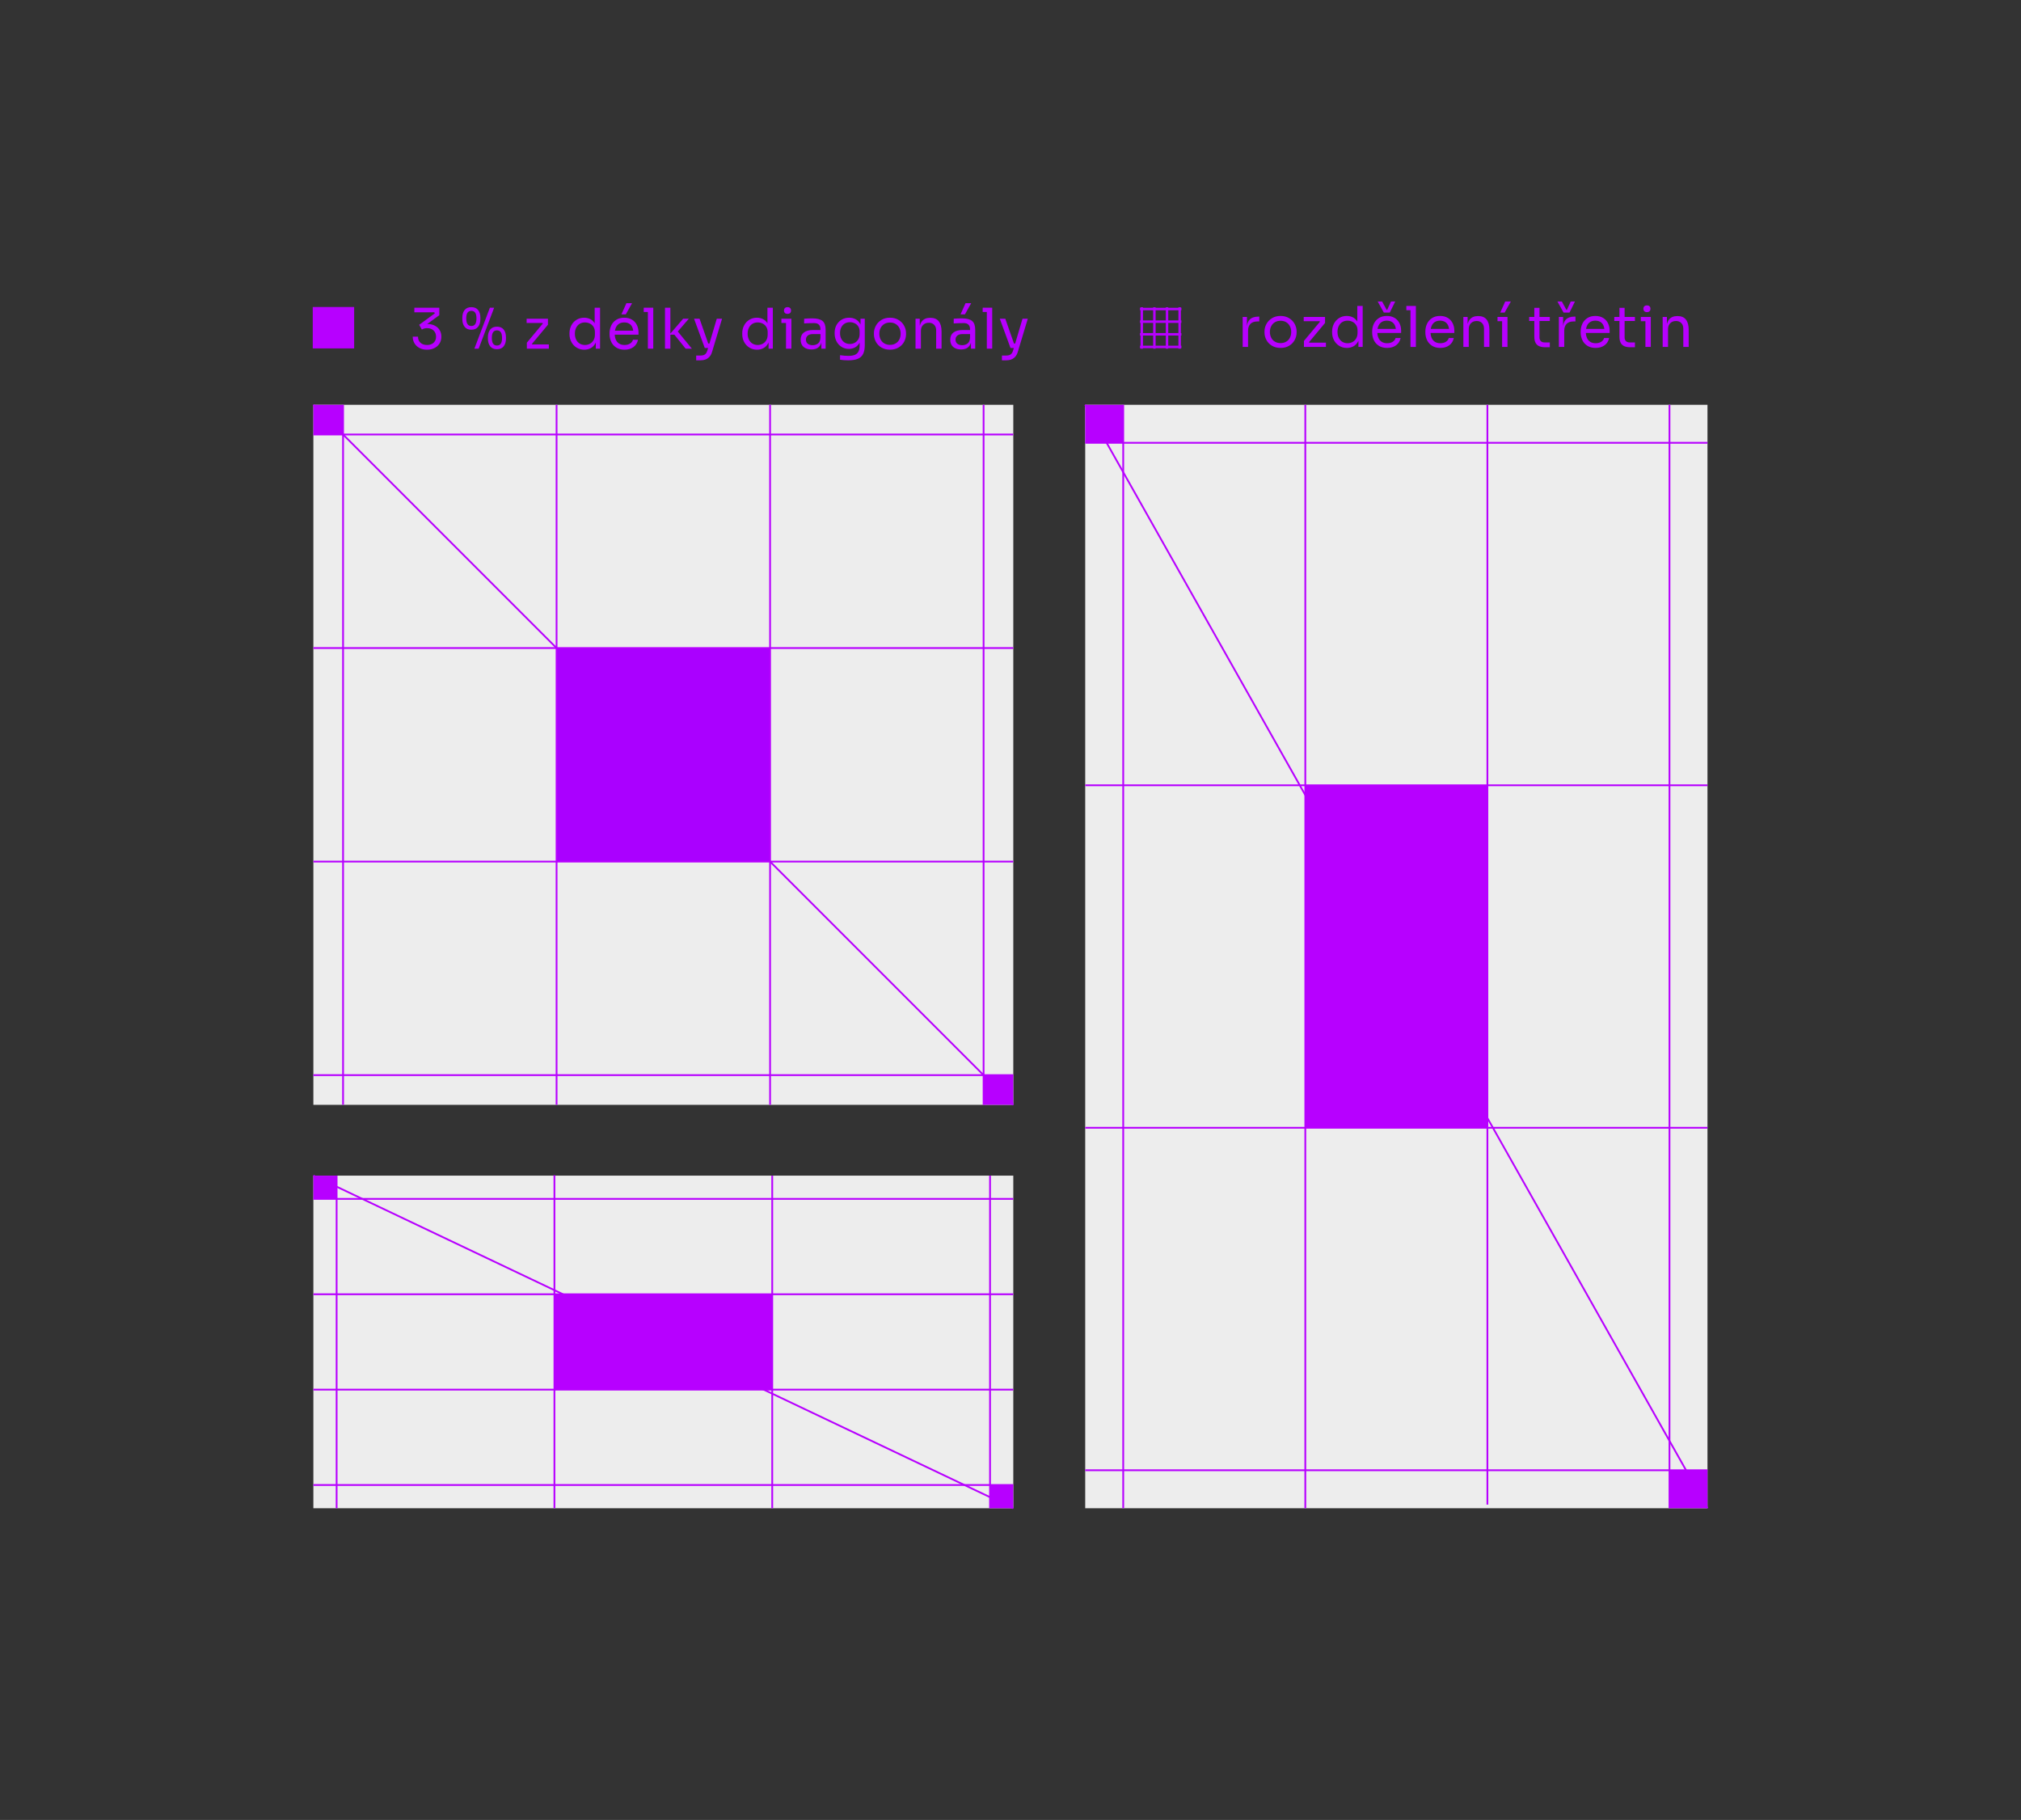 <?xml version="1.0" encoding="UTF-8"?><svg id="Vrstva_1" xmlns="http://www.w3.org/2000/svg" viewBox="0 0 330 297.125"><rect x="0" y="0" width="330" height="297.125" fill="#333333" stroke="none"/><defs><style>.cls-1{fill:#ededed;}.cls-2{fill:#b700ff;}.cls-3{fill:#a0f;}</style></defs><rect class="cls-1" x="51.169" y="66.087" width="114.287" height="114.287"/><rect class="cls-1" x="177.2" y="66.087" width="101.607" height="180.149"/><rect class="cls-1" x="51.169" y="191.933" width="114.287" height="54.303"/><rect class="cls-2" x="108.168" y="42.418" width=".289" height="161.626" transform="translate(-55.413 112.682) rotate(-45)"/><rect class="cls-2" x="51.169" y="66.087" width="4.849" height="4.849"/><rect class="cls-2" x="51.068" y="50.122" width="6.76" height="6.76"/><rect class="cls-2" x="160.607" y="175.525" width="4.849" height="4.849"/><rect class="cls-3" x="90.88" y="105.799" width="34.863" height="34.863"/><rect class="cls-2" x="51.169" y="105.654" width="114.287" height=".289"/><rect class="cls-2" x="51.169" y="140.518" width="114.287" height=".289"/><rect class="cls-2" x="90.736" y="66.087" width=".289" height="114.287"/><rect class="cls-2" x="125.599" y="66.087" width=".289" height="114.287"/><rect class="cls-2" x="51.169" y="175.381" width="114.287" height=".289"/><rect class="cls-2" x="160.462" y="66.087" width=".289" height="114.287"/><rect class="cls-2" x="51.169" y="70.791" width="114.287" height=".289"/><rect class="cls-2" x="55.873" y="66.087" width=".289" height="114.287"/><rect class="cls-2" x="227.859" y="52.748" width=".289" height="206.828" transform="translate(-47.307 132.154) rotate(-29.424)"/><rect class="cls-2" x="177.2" y="66.087" width="6.205" height="6.205"/><rect class="cls-2" x="272.603" y="240.031" width="6.205" height="6.205"/><rect class="cls-2" x="213.138" y="128.205" width="29.733" height="55.913"/><rect class="cls-2" x="177.2" y="128.061" width="101.607" height=".289"/><rect class="cls-2" x="177.2" y="183.974" width="101.607" height=".289"/><rect class="cls-2" x="212.993" y="66.087" width=".289" height="180.149"/><rect class="cls-2" x="242.726" y="66.087" width=".289" height="179.555"/><rect class="cls-2" x="177.2" y="72.148" width="101.607" height=".289"/><rect class="cls-2" x="272.458" y="66.087" width=".289" height="180.149"/><rect class="cls-2" x="177.2" y="239.887" width="101.607" height=".289"/><rect class="cls-2" x="183.261" y="66.087" width=".289" height="180.149"/><rect class="cls-2" x="108.168" y="155.819" width=".289" height="126.532" transform="translate(-136.055 222.892) rotate(-64.586)"/><rect class="cls-2" x="51.169" y="191.933" width="3.796" height="3.796"/><rect class="cls-2" x="161.66" y="242.44" width="3.796" height="3.796"/><rect class="cls-2" x="90.53" y="211.3" width="35.565" height="15.57"/><rect class="cls-2" x="51.169" y="211.155" width="114.287" height=".289"/><rect class="cls-2" x="51.169" y="226.725" width="114.287" height=".289"/><rect class="cls-2" x="90.385" y="191.867" width=".289" height="54.369"/><rect class="cls-2" x="125.95" y="191.933" width=".289" height="54.303"/><rect class="cls-2" x="54.82" y="191.933" width=".289" height="54.303"/><rect class="cls-2" x="161.515" y="191.933" width=".289" height="54.303"/><rect class="cls-2" x="51.169" y="195.585" width="114.287" height=".289"/><rect class="cls-2" x="51.169" y="242.296" width="114.287" height=".289"/><g><path class="cls-2" d="m68.473,56.802c-.354-.192-.623-.451-.806-.775-.183-.323-.275-.677-.275-1.062h.861c0,.415.133.745.399.99s.624.366,1.076.366c.299,0,.558-.055.778-.165s.391-.268.514-.472c.122-.204.182-.444.182-.718,0-.416-.134-.751-.403-1.008-.269-.256-.623-.385-1.063-.385-.336,0-.62.08-.852.238l-.44-.787,2.556-1.869-.091-.166h-3.252v-.751h4.076v1.219l-2.116,1.539-.641.028c.238-.086.501-.129.788-.129.47,0,.879.09,1.228.27.348.181.614.423.797.729.183.305.275.641.275,1.007v.128c0,.361-.091.698-.275,1.013s-.453.568-.806.76c-.354.192-.773.288-1.255.288-.483,0-.901-.096-1.255-.288Z"/><path class="cls-2" d="m75.857,53.343c-.244-.324-.366-.735-.366-1.236v-.238c0-.52.123-.937.37-1.251.248-.315.616-.472,1.104-.472s.857.158,1.104.472c.248.314.371.731.371,1.251v.238c0,.501-.123.913-.367,1.236s-.614.486-1.109.486-.864-.162-1.109-.486Zm1.737-.426c.137-.205.206-.512.206-.921,0-.428-.069-.743-.206-.944-.138-.201-.347-.302-.628-.302s-.49.101-.627.302c-.138.201-.207.514-.207.935,0,.415.069.725.207.93.137.205.346.307.627.307s.49-.102.628-.307Zm2.395-2.68h.697l-2.529,6.688h-.696l2.528-6.688Zm.046,6.294c-.244-.324-.367-.736-.367-1.237v-.238c0-.519.123-.936.371-1.251.247-.314.615-.471,1.104-.471.488,0,.856.158,1.104.471.247.315.37.732.37,1.251v.238c0,.501-.122.913-.366,1.237s-.614.485-1.109.485-.864-.161-1.109-.485Zm1.736-.426c.138-.205.207-.512.207-.921,0-.427-.069-.742-.207-.943-.137-.202-.346-.302-.627-.302s-.49.1-.628.302c-.137.201-.206.513-.206.934,0,.415.069.726.206.93.138.204.347.307.628.307s.49-.103.627-.307Z"/><path class="cls-2" d="m86.027,55.945l2.666-3.197v.146l-.147-.219.119.055h-2.675v-.696h3.481v.981l-2.666,3.197v-.128l.166.229-.129-.082h2.776v.696h-3.591v-.981Z"/><path class="cls-2" d="m94.162,56.756c-.366-.224-.653-.529-.861-.916-.208-.388-.312-.814-.312-1.278v-.165c0-.464.101-.889.302-1.274.202-.385.484-.69.848-.916.363-.226.774-.338,1.232-.338.385,0,.73.081,1.035.242s.553.409.742.742c.19.333.296.753.321,1.26l-.367-.586v-3.289h.879v6.688h-.696v-2.171h.257c-.025.538-.138.981-.339,1.329s-.458.603-.769.765-.657.242-1.035.242c-.458,0-.871-.111-1.237-.334Zm2.176-.641c.248-.138.443-.333.587-.587.143-.253.215-.548.215-.884v-.421c0-.324-.073-.606-.22-.847-.146-.242-.344-.424-.595-.549s-.522-.188-.816-.188c-.323,0-.608.076-.856.229-.247.152-.439.368-.577.646-.138.277-.206.6-.206.966s.07.69.21.971.336.497.586.646c.251.15.535.225.853.225.299,0,.573-.069.82-.206Z"/><path class="cls-2" d="m100.608,56.728c-.369-.242-.641-.555-.816-.939-.174-.385-.261-.794-.261-1.228v-.165c0-.44.089-.853.266-1.237s.447-.696.807-.934c.36-.238.8-.357,1.319-.357.507,0,.936.109,1.288.329.351.22.614.512.787.875.174.363.261.756.261,1.177v.394h-4.342v-.659h3.701l-.202.357c0-.348-.055-.65-.165-.906-.11-.257-.278-.454-.504-.591-.226-.138-.501-.206-.825-.206-.342,0-.629.078-.861.234-.233.156-.405.371-.518.646s-.169.595-.169.962c0,.361.057.678.174.953s.293.491.531.65.538.238.898.238c.372,0,.681-.082.925-.247.244-.166.394-.367.449-.605h.824c-.104.507-.351.904-.742,1.191s-.877.43-1.457.43c-.544,0-1-.121-1.37-.361Zm1.671-7.224h.926l-1.017,1.814h-.715l.806-1.814Z"/><path class="cls-2" d="m105.111,50.237h1.558v.696h-1.558v-.696Zm.678,0h.879v6.688h-.879v-6.688Z"/><path class="cls-2" d="m108.583,50.237h.879v6.688h-.879v-6.688Zm1.53,4.406h-.806l2.245-2.611h.925l-2.034,2.355.064-.468,2.465,3.005h-1.017l-1.841-2.281Z"/><path class="cls-2" d="m113.328,52.033h.898l1.677,4.782h-.825l-1.75-4.782Zm.348,6.01h.706c.311,0,.553-.061.724-.183.171-.122.302-.336.394-.641l1.54-5.186h.861l-1.631,5.415c-.098.323-.235.586-.412.787-.178.202-.393.352-.646.449-.254.098-.548.147-.885.147h-.65v-.788Zm1.494-1.96h1.062v.733h-1.062v-.733Z"/><path class="cls-2" d="m122.371,56.756c-.366-.224-.653-.529-.861-.916-.208-.388-.312-.814-.312-1.278v-.165c0-.464.101-.889.302-1.274.202-.385.484-.69.848-.916.363-.226.774-.338,1.232-.338.385,0,.73.081,1.035.242s.553.409.742.742c.19.333.296.753.321,1.26l-.367-.586v-3.289h.879v6.688h-.696v-2.171h.257c-.025.538-.138.981-.339,1.329s-.458.603-.769.765-.657.242-1.035.242c-.458,0-.871-.111-1.237-.334Zm2.176-.641c.248-.138.443-.333.587-.587.143-.253.215-.548.215-.884v-.421c0-.324-.073-.606-.22-.847-.146-.242-.344-.424-.595-.549s-.522-.188-.816-.188c-.323,0-.608.076-.856.229-.247.152-.439.368-.577.646-.138.277-.206.6-.206.966s.07.69.21.971.336.497.586.646c.251.15.535.225.853.225.299,0,.573-.069.82-.206Z"/><path class="cls-2" d="m127.593,52.033h1.63v.696h-1.63v-.696Zm.568-.939c-.098-.1-.147-.234-.147-.398,0-.166.048-.298.147-.399.098-.1.241-.151.43-.151.189,0,.333.051.43.151.098.101.147.234.147.399,0,.165-.049.298-.147.398-.098.101-.242.151-.43.151-.19,0-.333-.05-.43-.151Zm.182.939h.879v4.892h-.879v-4.892Z"/><path class="cls-2" d="m131.207,56.636c-.314-.277-.471-.67-.471-1.177,0-.514.173-.904.518-1.173.344-.268.838-.404,1.479-.404h1.329v.66h-1.365c-.348,0-.618.084-.811.251-.192.168-.288.389-.288.665,0,.275.096.493.288.655s.463.242.811.242c.349,0,.643-.098.885-.293.241-.195.37-.513.389-.953l.238.349c-.049.525-.216.921-.499,1.191-.284.268-.683.403-1.195.403-.556,0-.991-.139-1.306-.417Zm2.91-1.177h-.147v-1.696c0-.336-.088-.59-.261-.76-.174-.171-.429-.256-.765-.256-.556,0-1.102.018-1.64.055v-.769c.397-.037.846-.056,1.347-.056.763,0,1.315.141,1.654.421.338.282.508.758.508,1.43v3.097h-.696v-1.466Z"/><path class="cls-2" d="m137.167,58.73v-.742c.5.073.958.11,1.374.11.446,0,.802-.06,1.067-.179.266-.119.458-.302.578-.549.119-.248.178-.576.178-.985v-.935l.293-.696c-.019.482-.121.888-.307,1.219s-.43.577-.733.742c-.302.166-.64.248-1.013.248-.446,0-.846-.113-1.2-.339-.354-.226-.629-.53-.825-.912-.195-.381-.293-.798-.293-1.251v-.165c0-.452.101-.863.302-1.232.202-.369.481-.661.838-.875.358-.214.765-.32,1.223-.32.41,0,.77.087,1.082.26.311.174.557.431.737.77.18.338.279.744.298,1.213l-.257.01v-2.089h.696v4.315c0,.592-.089,1.07-.27,1.433-.18.364-.467.629-.861.797-.395.168-.918.252-1.571.252-.458,0-.904-.034-1.338-.101Zm2.405-2.771c.241-.132.433-.319.577-.564.143-.244.215-.528.215-.852v-.421c0-.318-.072-.591-.215-.82-.144-.229-.338-.403-.583-.522-.244-.119-.506-.178-.787-.178-.318,0-.599.073-.843.219-.244.147-.434.354-.568.624-.134.268-.201.58-.201.934s.068.666.206.935c.138.268.327.476.568.623.241.147.517.22.829.22.293,0,.56-.065.802-.197Z"/><path class="cls-2" d="m143.91,56.728c-.397-.242-.698-.556-.902-.944-.205-.387-.308-.795-.308-1.223v-.165c0-.428.106-.836.317-1.223.21-.388.514-.702.912-.944.396-.242.861-.361,1.392-.361s.996.12,1.393.361c.396.242.701.556.911.944.211.387.317.795.317,1.223v.165c0,.428-.103.836-.307,1.223-.205.388-.505.702-.903.944-.397.241-.867.361-1.411.361s-1.014-.121-1.411-.361Zm2.341-.665c.266-.158.468-.377.605-.655.138-.277.207-.588.207-.93,0-.348-.072-.661-.216-.939-.143-.277-.346-.495-.609-.65-.262-.156-.568-.234-.916-.234s-.653.078-.916.234c-.262.156-.466.373-.609.65-.143.278-.215.591-.215.939,0,.342.068.652.206.93.138.278.339.497.605.655.266.159.575.239.93.239s.665-.08.93-.239Z"/><path class="cls-2" d="m149.489,52.033h.696v2.098h-.11c0-.733.151-1.29.454-1.672s.756-.573,1.361-.573h.037c.605,0,1.058.191,1.361.573.301.382.453.939.453,1.672v2.794h-.879v-2.978c0-.385-.108-.69-.325-.916-.217-.226-.508-.339-.875-.339-.385,0-.696.121-.935.362-.238.241-.357.557-.357.948v2.923h-.879v-4.892Z"/><path class="cls-2" d="m155.632,56.636c-.314-.277-.471-.67-.471-1.177,0-.514.173-.904.518-1.173.344-.268.838-.404,1.479-.404h1.329v.66h-1.365c-.348,0-.618.084-.811.251-.192.168-.288.389-.288.665,0,.275.096.493.288.655s.463.242.811.242c.349,0,.643-.098.885-.293.241-.195.37-.513.389-.953l.238.349c-.049.525-.216.921-.499,1.191-.284.268-.683.403-1.195.403-.556,0-.991-.139-1.306-.417Zm2.91-1.177h-.147v-1.696c0-.336-.088-.59-.261-.76-.174-.171-.429-.256-.765-.256-.556,0-1.102.018-1.64.055v-.769c.397-.037.846-.056,1.347-.056.763,0,1.315.141,1.654.421.338.282.508.758.508,1.43v3.097h-.696v-1.466Zm-.889-5.955h.926l-1.017,1.814h-.715l.806-1.814Z"/><path class="cls-2" d="m160.457,50.237h1.558v.696h-1.558v-.696Zm.678,0h.879v6.688h-.879v-6.688Z"/><path class="cls-2" d="m163.251,52.033h.898l1.677,4.782h-.825l-1.75-4.782Zm.348,6.01h.706c.311,0,.553-.061.724-.183.171-.122.302-.336.394-.641l1.54-5.186h.861l-1.631,5.415c-.098.323-.235.586-.412.787-.178.202-.393.352-.646.449-.254.098-.548.147-.885.147h-.65v-.788Zm1.494-1.96h1.062v.733h-1.062v-.733Z"/></g><g><path class="cls-2" d="m202.911,51.747h.696v2.015h-.037c0-.709.156-1.231.468-1.566.311-.336.785-.505,1.42-.505h.165v.787h-.311c-.488,0-.864.131-1.127.39-.262.26-.394.633-.394,1.122v2.648h-.879v-4.892Z"/><path class="cls-2" d="m207.684,56.442c-.397-.242-.698-.556-.902-.945-.205-.387-.308-.794-.308-1.222v-.165c0-.428.106-.836.317-1.224.21-.388.514-.701.912-.943.396-.242.861-.361,1.392-.361s.996.12,1.393.361c.396.242.701.555.911.943.211.388.317.796.317,1.224v.165c0,.428-.103.836-.307,1.222-.205.388-.505.703-.903.945-.397.24-.867.361-1.411.361s-1.014-.122-1.411-.361Zm2.341-.666c.266-.158.468-.376.605-.655.138-.277.207-.587.207-.929,0-.349-.072-.662-.216-.939s-.346-.496-.609-.651c-.262-.156-.568-.233-.916-.233s-.653.077-.916.233c-.262.156-.466.374-.609.651s-.215.591-.215.939c0,.342.068.651.206.929.138.279.339.497.605.655.266.159.575.24.93.24s.665-.081.93-.24Z"/><path class="cls-2" d="m212.915,55.658l2.666-3.198v.147l-.147-.22.119.056h-2.675v-.696h3.481v.981l-2.666,3.196v-.127l.166.229-.129-.082h2.776v.696h-3.591v-.981Z"/><path class="cls-2" d="m218.687,56.469c-.366-.224-.653-.528-.861-.916-.208-.388-.312-.814-.312-1.278v-.165c0-.465.101-.889.302-1.274.202-.385.484-.691.848-.916.363-.226.774-.338,1.232-.338.385,0,.73.081,1.035.242.305.163.553.41.742.743.19.333.296.753.321,1.26l-.367-.587v-3.289h.879v6.689h-.696v-2.172h.257c-.025.539-.138.981-.339,1.329-.201.347-.458.603-.769.764-.311.163-.657.243-1.035.243-.458,0-.871-.111-1.237-.335Zm2.176-.641c.248-.138.443-.333.587-.587.143-.254.215-.548.215-.884v-.422c0-.324-.073-.605-.22-.846-.146-.242-.344-.424-.595-.549s-.522-.188-.816-.188c-.323,0-.608.075-.856.229-.247.152-.439.367-.577.646-.138.277-.206.6-.206.966s.07.689.21.97.336.497.586.646c.251.15.535.226.853.226.299,0,.573-.07.82-.206Z"/><path class="cls-2" d="m225.132,56.442c-.369-.242-.641-.555-.816-.939-.174-.385-.261-.794-.261-1.228v-.165c0-.44.089-.854.266-1.238s.447-.696.807-.934c.36-.238.8-.356,1.319-.356.507,0,.936.109,1.288.329.351.22.614.512.787.875.174.363.261.755.261,1.177v.394h-4.342v-.66h3.701l-.202.358c0-.349-.055-.651-.165-.907s-.278-.453-.504-.591c-.226-.138-.501-.206-.825-.206-.342,0-.629.077-.861.233-.233.156-.405.372-.518.646-.113.276-.169.596-.169.963,0,.36.057.678.174.952.116.276.293.492.531.651s.538.238.898.238c.372,0,.681-.082.925-.247.244-.166.394-.367.449-.605h.824c-.104.506-.351.904-.742,1.19-.391.288-.877.431-1.457.431-.544,0-1-.122-1.37-.361Zm-.179-7.224h.724l.751,1.374h.073l.632-1.374h.687l-.888,1.813h-.972l-1.007-1.813Z"/><path class="cls-2" d="m229.635,49.95h1.558v.696h-1.558v-.696Zm.678,0h.879v6.689h-.879v-6.689Z"/><path class="cls-2" d="m233.818,56.442c-.369-.242-.641-.555-.816-.939-.174-.385-.261-.794-.261-1.228v-.165c0-.44.089-.854.266-1.238s.447-.696.807-.934c.36-.238.8-.356,1.319-.356.507,0,.936.109,1.288.329.351.22.614.512.787.875.174.363.261.755.261,1.177v.394h-4.342v-.66h3.701l-.202.358c0-.349-.055-.651-.165-.907s-.278-.453-.504-.591c-.226-.138-.501-.206-.825-.206-.342,0-.629.077-.861.233-.233.156-.405.372-.518.646-.113.276-.169.596-.169.963,0,.36.057.678.174.952.116.276.293.492.531.651s.538.238.898.238c.372,0,.681-.082.925-.247.244-.166.394-.367.449-.605h.824c-.104.506-.351.904-.742,1.19-.391.288-.877.431-1.457.431-.544,0-1-.122-1.37-.361Z"/><path class="cls-2" d="m238.944,51.747h.696v2.097h-.11c0-.732.151-1.29.454-1.671.302-.383.756-.573,1.361-.573h.037c.605,0,1.058.19,1.361.573.301.381.453.939.453,1.671v2.795h-.879v-2.978c0-.385-.108-.691-.325-.916-.217-.226-.508-.34-.875-.34-.385,0-.696.122-.935.363-.238.24-.357.556-.357.947v2.924h-.879v-4.892Z"/><path class="cls-2" d="m244.523,51.747h1.63v.696h-1.63v-.696Zm1.255-2.528h.925l-1.017,1.813h-.715l.807-1.813Zm-.505,2.528h.879v4.892h-.879v-4.892Z"/><path class="cls-2" d="m249.69,51.747h3.372v.658h-3.372v-.658Zm1.659,4.781c-.263-.109-.464-.292-.605-.544-.141-.254-.211-.592-.211-1.013v-4.71h.844v4.819c0,.263.072.467.215.61s.347.215.609.215h.862v.787h-.751c-.379,0-.7-.054-.962-.165Z"/><path class="cls-2" d="m254.299,49.218h.724l.751,1.374h.073l.633-1.374h.687l-.888,1.813h-.972l-1.007-1.813Zm.238,2.528h.696v2.015h-.037c0-.709.156-1.231.468-1.566.311-.336.785-.505,1.42-.505h.165v.787h-.311c-.488,0-.864.131-1.127.39-.262.26-.394.633-.394,1.122v2.648h-.879v-4.892Z"/><path class="cls-2" d="m259.178,56.442c-.369-.242-.641-.555-.816-.939-.174-.385-.261-.794-.261-1.228v-.165c0-.44.089-.854.266-1.238s.447-.696.807-.934c.36-.238.8-.356,1.319-.356.507,0,.936.109,1.288.329.351.22.614.512.787.875.174.363.261.755.261,1.177v.394h-4.342v-.66h3.701l-.202.358c0-.349-.055-.651-.165-.907s-.278-.453-.504-.591c-.226-.138-.501-.206-.825-.206-.342,0-.629.077-.861.233-.233.156-.405.372-.518.646-.113.276-.169.596-.169.963,0,.36.057.678.174.952.116.276.293.492.531.651s.538.238.898.238c.372,0,.681-.082.925-.247.244-.166.394-.367.449-.605h.824c-.104.506-.351.904-.742,1.19-.391.288-.877.431-1.457.431-.544,0-1-.122-1.37-.361Z"/><path class="cls-2" d="m263.588,51.747h3.372v.658h-3.372v-.658Zm1.659,4.781c-.263-.109-.464-.292-.605-.544-.141-.254-.211-.592-.211-1.013v-4.71h.844v4.819c0,.263.072.467.215.61s.347.215.609.215h.862v.787h-.751c-.379,0-.7-.054-.962-.165Z"/><path class="cls-2" d="m267.922,51.747h1.63v.696h-1.63v-.696Zm.568-.939c-.098-.1-.147-.234-.147-.399s.048-.297.147-.399c.098-.1.241-.15.43-.15.189,0,.333.05.43.15.098.102.147.234.147.399s-.049.299-.147.399-.242.15-.43.15c-.19,0-.333-.05-.43-.15Zm.182.939h.879v4.892h-.879v-4.892Z"/><path class="cls-2" d="m271.486,51.747h.696v2.097h-.11c0-.732.151-1.29.454-1.671.302-.383.756-.573,1.361-.573h.037c.605,0,1.058.19,1.361.573.301.381.453.939.453,1.671v2.795h-.879v-2.978c0-.385-.108-.691-.325-.916-.217-.226-.508-.34-.875-.34-.385,0-.696.122-.935.363-.238.24-.357.556-.357.947v2.924h-.879v-4.892Z"/></g><g><rect class="cls-2" x="186.146" y="52.313" width="6.76" height=".403"/><rect class="cls-2" x="186.146" y="54.375" width="6.76" height=".403"/><rect class="cls-2" x="188.293" y="50.165" width=".403" height="6.76"/><rect class="cls-2" x="190.356" y="50.165" width=".403" height="6.76"/><rect class="cls-2" x="186.146" y="56.437" width="6.76" height=".403"/><rect class="cls-2" x="192.418" y="50.165" width=".403" height="6.76"/><rect class="cls-2" x="186.146" y="50.251" width="6.76" height=".403"/><rect class="cls-2" x="186.231" y="50.165" width=".403" height="6.76"/></g></svg>